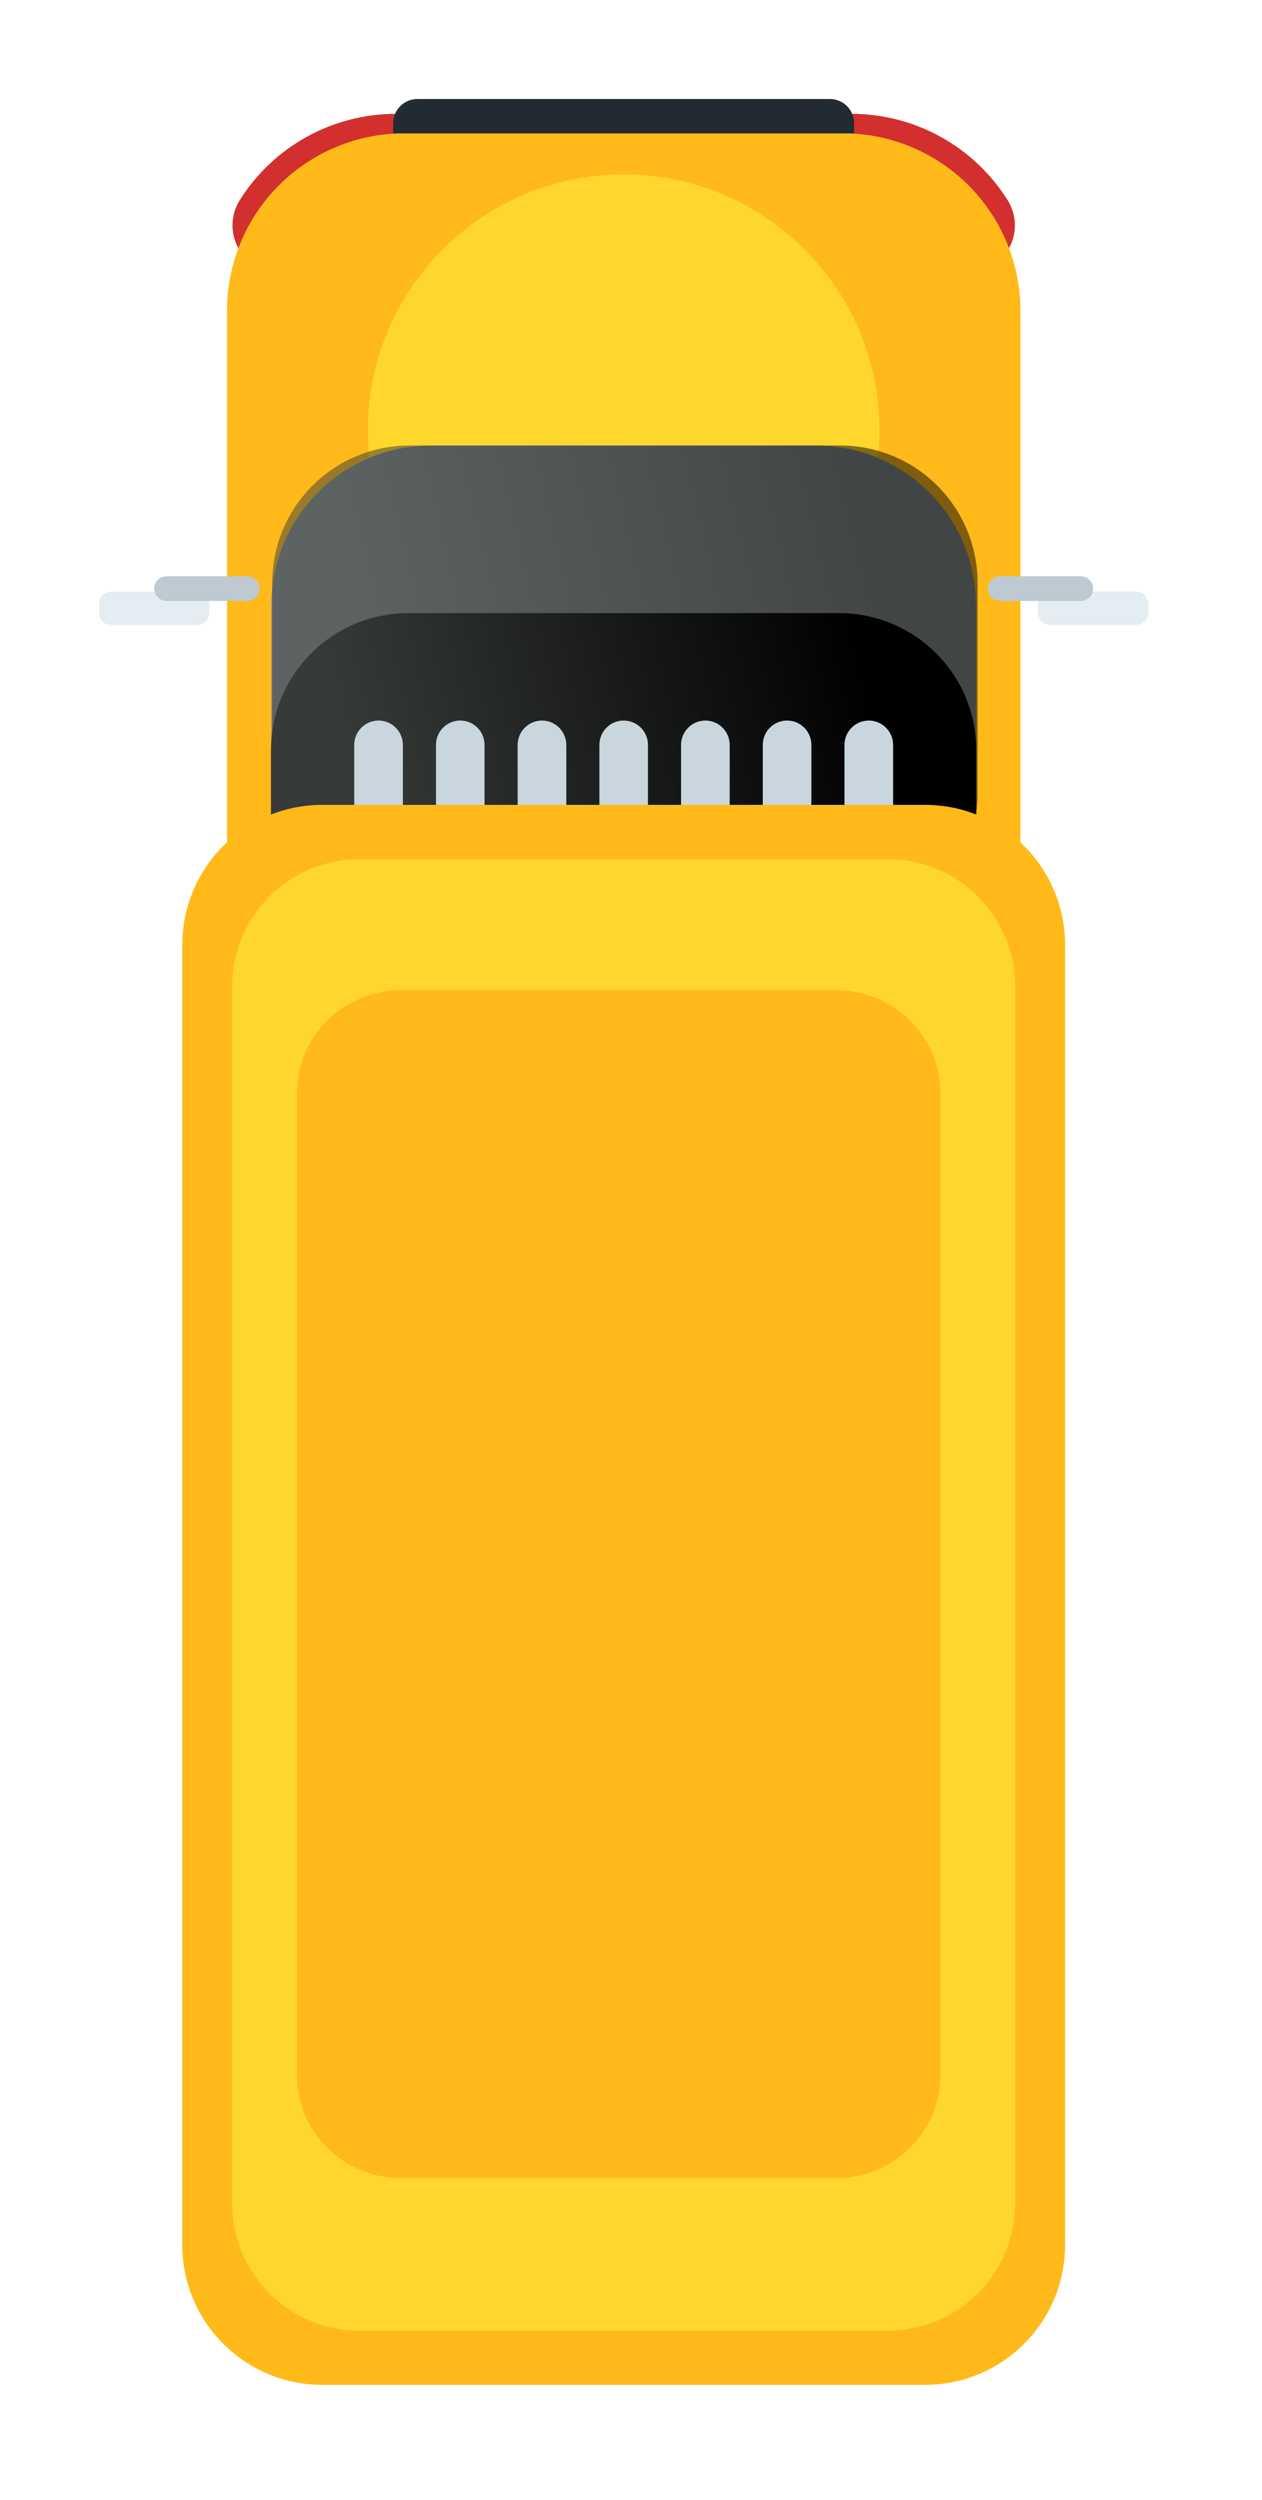 <svg xmlns="http://www.w3.org/2000/svg" width="51" height="101" viewBox="0 0 51 101" fill="none">
  <g filter="url(#filter0_d_13_19624)">
    <path d="M13.05 42.974H31.351C31.692 42.974 32.019 43.11 32.26 43.351C32.501 43.592 32.637 43.919 32.637 44.261C32.637 44.602 32.501 44.929 32.26 45.17C32.019 45.411 31.692 45.547 31.351 45.547H13.05C12.709 45.547 12.382 45.411 12.14 45.17C11.899 44.929 11.764 44.602 11.764 44.261C11.764 43.919 11.899 43.592 12.14 43.351C12.382 43.11 12.709 42.974 13.05 42.974Z" fill="#222B32"/>
    <path d="M12.767 45.547H31.645V41.912H12.767V45.547Z" fill="#3B464E"/>
    <path d="M14.681 45.547H29.73V41.912H14.681V45.547Z" fill="#222B32"/>
    <path d="M16.651 42.743H27.757C28.018 42.743 28.268 42.847 28.453 43.031C28.638 43.216 28.742 43.467 28.742 43.728C28.742 43.857 28.717 43.986 28.668 44.106C28.618 44.226 28.546 44.335 28.454 44.426C28.363 44.518 28.254 44.591 28.134 44.641C28.015 44.691 27.886 44.716 27.757 44.716H16.651C16.522 44.716 16.393 44.691 16.273 44.641C16.154 44.591 16.045 44.518 15.954 44.426C15.862 44.335 15.79 44.226 15.74 44.106C15.691 43.986 15.666 43.857 15.666 43.728C15.666 43.598 15.692 43.47 15.741 43.351C15.791 43.231 15.863 43.123 15.955 43.031C16.046 42.94 16.155 42.867 16.274 42.818C16.394 42.768 16.522 42.743 16.651 42.743Z" fill="#637079"/>
    <path d="M36.128 8.015H8.309C7.966 8.016 7.629 7.924 7.334 7.75C7.039 7.575 6.796 7.324 6.631 7.024C6.466 6.723 6.385 6.383 6.396 6.041C6.408 5.698 6.511 5.364 6.696 5.075C7.365 4.014 8.292 3.139 9.39 2.531C10.488 1.923 11.721 1.603 12.976 1.599H13.075V5.88H31.306V1.599H31.406C32.666 1.598 33.906 1.917 35.009 2.525C36.113 3.134 37.044 4.013 37.715 5.079C37.898 5.366 38.001 5.697 38.013 6.037C38.025 6.377 37.946 6.714 37.784 7.013C37.622 7.313 37.383 7.563 37.092 7.74C36.801 7.916 36.468 8.011 36.128 8.015Z" fill="#D32F2F"/>
    <path d="M13.344 2.385H31.068C32.009 2.385 32.942 2.571 33.812 2.931C34.681 3.291 35.472 3.82 36.138 4.485C36.803 5.151 37.331 5.941 37.692 6.811C38.052 7.681 38.237 8.614 38.237 9.555V38.138C38.236 39.189 37.816 40.196 37.072 40.938C36.328 41.681 35.32 42.097 34.269 42.096H10.139C9.619 42.096 9.103 41.993 8.622 41.794C8.141 41.595 7.704 41.303 7.336 40.935C6.967 40.566 6.675 40.129 6.476 39.648C6.277 39.167 6.174 38.651 6.174 38.131V9.555C6.174 8.614 6.36 7.681 6.72 6.811C7.08 5.941 7.608 5.151 8.274 4.485C9.619 3.141 11.442 2.385 13.344 2.385Z" fill="#FFBA1A"/>
    <path d="M22.204 24.721C27.913 24.721 32.541 20.093 32.541 14.384C32.541 8.675 27.913 4.046 22.204 4.046C16.495 4.046 11.867 8.675 11.867 14.384C11.867 20.093 16.495 24.721 22.204 24.721Z" fill="#FFD62C"/>
    <path d="M14.417 15.001H29.991C31.701 15.001 33.342 15.681 34.551 16.89C35.761 18.1 36.44 19.74 36.44 21.451V26.901H7.964V21.454C7.963 20.607 8.13 19.767 8.454 18.984C8.778 18.201 9.254 17.489 9.853 16.89C10.452 16.291 11.164 15.816 11.947 15.492C12.73 15.167 13.569 15.001 14.417 15.001Z" fill="#848A8D"/>
    <path d="M13.545 15H30.961C32.431 15 33.842 15.584 34.882 16.624C35.922 17.664 36.506 19.075 36.506 20.545V29.163C36.504 30.213 36.086 31.219 35.343 31.961C34.601 32.703 33.594 33.12 32.544 33.121H11.965C10.914 33.121 9.905 32.703 9.161 31.959C8.418 31.216 8 30.207 8 29.156V20.549C8 19.82 8.143 19.099 8.421 18.426C8.7 17.753 9.108 17.141 9.623 16.625C10.138 16.11 10.749 15.701 11.422 15.422C12.095 15.144 12.817 15 13.545 15Z" fill="url(#paint0_linear_13_19624)" fill-opacity="0.5"/>
    <path d="M13.495 21.77H30.91C32.38 21.77 33.791 22.355 34.831 23.395C35.871 24.434 36.455 25.845 36.455 27.316V35.933C36.453 36.983 36.035 37.989 35.292 38.731C34.55 39.473 33.543 39.89 32.493 39.891H11.914C10.863 39.891 9.854 39.473 9.11 38.73C8.367 37.986 7.949 36.977 7.949 35.926V27.319C7.949 26.591 8.092 25.869 8.37 25.196C8.649 24.523 9.057 23.911 9.572 23.396C10.087 22.881 10.698 22.472 11.371 22.193C12.044 21.914 12.766 21.77 13.495 21.77Z" fill="url(#paint1_linear_13_19624)"/>
    <path d="M13.869 1H30.535C30.795 1 31.045 1.103 31.229 1.287C31.413 1.471 31.516 1.721 31.516 1.981V2.389H12.888V1.978C12.889 1.718 12.993 1.469 13.177 1.286C13.361 1.103 13.61 1 13.869 1Z" fill="#222B32"/>
    <path d="M4.973 20.903H1.489C1.219 20.903 1 21.122 1 21.392V21.759C1 22.029 1.219 22.248 1.489 22.248H4.973C5.242 22.248 5.461 22.029 5.461 21.759V21.392C5.461 21.122 5.242 20.903 4.973 20.903Z" fill="#E4EDF1"/>
    <path d="M6.99 20.282H3.73C3.598 20.282 3.471 20.335 3.377 20.428C3.283 20.522 3.231 20.649 3.231 20.782C3.231 20.847 3.244 20.912 3.269 20.973C3.294 21.033 3.331 21.088 3.377 21.134C3.424 21.18 3.479 21.216 3.539 21.241C3.6 21.266 3.665 21.278 3.73 21.278H6.99C7.055 21.278 7.12 21.266 7.181 21.241C7.242 21.216 7.297 21.18 7.343 21.134C7.39 21.088 7.426 21.033 7.452 20.973C7.477 20.912 7.49 20.847 7.49 20.782C7.49 20.649 7.437 20.522 7.343 20.428C7.25 20.335 7.123 20.282 6.99 20.282Z" fill="#BEC9D2"/>
    <path d="M39.432 22.244H42.915C43.185 22.244 43.404 22.026 43.404 21.756V21.388C43.404 21.118 43.185 20.899 42.915 20.899H39.432C39.162 20.899 38.943 21.118 38.943 21.388V21.756C38.943 22.026 39.162 22.244 39.432 22.244Z" fill="#E4EDF1"/>
    <path d="M37.418 20.282H40.678C40.81 20.282 40.937 20.335 41.031 20.428C41.125 20.522 41.177 20.649 41.177 20.782C41.177 20.847 41.164 20.912 41.139 20.973C41.114 21.033 41.077 21.088 41.031 21.134C40.984 21.18 40.929 21.216 40.868 21.241C40.808 21.266 40.743 21.278 40.678 21.278H37.418C37.352 21.278 37.288 21.266 37.227 21.241C37.166 21.216 37.111 21.18 37.065 21.134C37.018 21.088 36.981 21.033 36.956 20.973C36.931 20.912 36.918 20.847 36.918 20.782C36.918 20.649 36.971 20.522 37.065 20.428C37.158 20.335 37.285 20.282 37.418 20.282Z" fill="#BEC9D2"/>
    <path d="M12.3 38.318C12.171 38.319 12.043 38.294 11.924 38.245C11.804 38.196 11.695 38.123 11.604 38.032C11.512 37.941 11.44 37.833 11.39 37.713C11.341 37.594 11.315 37.466 11.315 37.337V27.091C11.316 26.831 11.421 26.581 11.605 26.398C11.79 26.214 12.04 26.11 12.3 26.11C12.56 26.111 12.809 26.215 12.993 26.399C13.177 26.583 13.28 26.832 13.281 27.091V37.337C13.281 37.597 13.178 37.847 12.994 38.031C12.81 38.215 12.56 38.318 12.3 38.318Z" fill="#CAD6DD"/>
    <path d="M16.581 27.091C16.581 26.55 16.142 26.11 15.6 26.11C15.058 26.11 14.619 26.55 14.619 27.091V37.337C14.619 37.879 15.058 38.318 15.6 38.318C16.142 38.318 16.581 37.879 16.581 37.337V27.091Z" fill="#CAD6DD"/>
    <path d="M18.904 38.318C18.775 38.319 18.647 38.294 18.527 38.245C18.408 38.196 18.299 38.123 18.208 38.032C18.116 37.941 18.044 37.833 17.994 37.713C17.945 37.594 17.919 37.466 17.919 37.337V27.091C17.92 26.831 18.024 26.581 18.209 26.398C18.393 26.214 18.643 26.11 18.904 26.11C19.164 26.111 19.413 26.215 19.597 26.399C19.78 26.583 19.884 26.832 19.885 27.091V37.337C19.885 37.597 19.782 37.847 19.598 38.031C19.414 38.215 19.164 38.318 18.904 38.318Z" fill="#CAD6DD"/>
    <path d="M22.204 38.318C22.075 38.319 21.947 38.294 21.828 38.245C21.709 38.195 21.6 38.123 21.509 38.032C21.418 37.941 21.346 37.832 21.296 37.713C21.247 37.594 21.222 37.466 21.223 37.337V27.091C21.223 26.963 21.248 26.835 21.297 26.716C21.347 26.597 21.419 26.489 21.51 26.398C21.601 26.307 21.709 26.234 21.828 26.185C21.947 26.136 22.075 26.11 22.204 26.11C22.333 26.11 22.46 26.136 22.579 26.185C22.698 26.234 22.806 26.307 22.898 26.398C22.989 26.489 23.061 26.597 23.11 26.716C23.16 26.835 23.185 26.963 23.185 27.091V37.337C23.186 37.466 23.16 37.594 23.111 37.713C23.062 37.832 22.99 37.941 22.899 38.032C22.808 38.123 22.699 38.195 22.58 38.245C22.461 38.294 22.333 38.319 22.204 38.318Z" fill="#CAD6DD"/>
    <path d="M25.508 38.318C25.378 38.319 25.25 38.294 25.131 38.245C25.012 38.196 24.903 38.123 24.811 38.032C24.72 37.941 24.647 37.833 24.598 37.713C24.548 37.594 24.523 37.466 24.523 37.337V27.091C24.524 26.831 24.628 26.581 24.813 26.398C24.997 26.214 25.247 26.11 25.508 26.11C25.768 26.111 26.017 26.215 26.2 26.399C26.384 26.583 26.488 26.832 26.489 27.091V37.337C26.489 37.597 26.386 37.847 26.201 38.031C26.017 38.215 25.768 38.318 25.508 38.318Z" fill="#CAD6DD"/>
    <path d="M28.808 38.318C28.679 38.319 28.551 38.294 28.432 38.245C28.312 38.195 28.204 38.123 28.113 38.032C28.022 37.941 27.949 37.832 27.9 37.713C27.851 37.594 27.826 37.466 27.826 37.337V27.091C27.826 26.963 27.852 26.835 27.901 26.716C27.951 26.597 28.023 26.489 28.114 26.398C28.205 26.307 28.313 26.234 28.432 26.185C28.551 26.136 28.679 26.11 28.808 26.11C28.937 26.11 29.064 26.136 29.183 26.185C29.302 26.234 29.41 26.307 29.502 26.398C29.593 26.489 29.665 26.597 29.714 26.716C29.764 26.835 29.789 26.963 29.789 27.091V37.337C29.789 37.466 29.764 37.594 29.715 37.713C29.666 37.832 29.594 37.941 29.503 38.032C29.411 38.123 29.303 38.195 29.184 38.245C29.064 38.294 28.937 38.319 28.808 38.318Z" fill="#CAD6DD"/>
    <path d="M32.111 38.318C31.982 38.319 31.854 38.294 31.735 38.245C31.615 38.196 31.507 38.123 31.415 38.032C31.324 37.941 31.251 37.833 31.202 37.713C31.152 37.594 31.127 37.466 31.127 37.337V27.091C31.128 26.831 31.232 26.581 31.416 26.398C31.601 26.214 31.851 26.11 32.111 26.11C32.371 26.111 32.62 26.215 32.804 26.399C32.988 26.583 33.092 26.832 33.093 27.091V37.337C33.093 37.597 32.989 37.847 32.805 38.031C32.621 38.215 32.372 38.318 32.111 38.318Z" fill="#CAD6DD"/>
    <path d="M34.383 29.517H10.025C6.9 29.517 4.366 32.051 4.366 35.176V87.69C4.366 90.816 6.9 93.349 10.025 93.349H34.383C37.508 93.349 40.042 90.816 40.042 87.69V35.176C40.042 32.051 37.508 29.517 34.383 29.517Z" fill="#FFBA1A"/>
    <path d="M32.88 31.711H11.525C8.683 31.711 6.38 34.014 6.38 36.856V86.014C6.38 88.856 8.683 91.159 11.525 91.159H32.88C35.721 91.159 38.024 88.856 38.024 86.014V36.856C38.024 34.014 35.721 31.711 32.88 31.711Z" fill="#FFD62C"/>
    <path d="M13.227 37.25H30.773C32.974 37.25 34.75 39.002 34.75 41.154V80.846C34.75 82.998 32.974 84.75 30.773 84.75H13.227C11.027 84.75 9.25 82.998 9.25 80.846V41.154C9.25 39.002 11.027 37.25 13.227 37.25Z" fill="#FFBA1A" stroke="#FFBA1A" stroke-width="0.5"/>
  </g>
  <defs>
    <filter id="filter0_d_13_19624" x="0" y="0" width="50.404" height="100.349" filterUnits="userSpaceOnUse" color-interpolation-filters="sRGB">
      <feFlood flood-opacity="0" result="BackgroundImageFix"/>
      <feColorMatrix in="SourceAlpha" type="matrix" values="0 0 0 0 0 0 0 0 0 0 0 0 0 0 0 0 0 0 127 0" result="hardAlpha"/>
      <feOffset dx="3" dy="3"/>
      <feGaussianBlur stdDeviation="2"/>
      <feComposite in2="hardAlpha" operator="out"/>
      <feColorMatrix type="matrix" values="0 0 0 0 0 0 0 0 0 0 0 0 0 0 0 0 0 0 0.25 0"/>
      <feBlend mode="normal" in2="BackgroundImageFix" result="effect1_dropShadow_13_19624"/>
      <feBlend mode="normal" in="SourceGraphic" in2="effect1_dropShadow_13_19624" result="shape"/>
    </filter>
    <linearGradient id="paint0_linear_13_19624" x1="11.051" y1="22.23" x2="32.051" y2="17.23" gradientUnits="userSpaceOnUse">
      <stop stop-color="#363B39"/>
      <stop offset="1"/>
    </linearGradient>
    <linearGradient id="paint1_linear_13_19624" x1="11" y1="29" x2="32" y2="24" gradientUnits="userSpaceOnUse">
      <stop stop-color="#363B39"/>
      <stop offset="1"/>
    </linearGradient>
  </defs>
</svg>